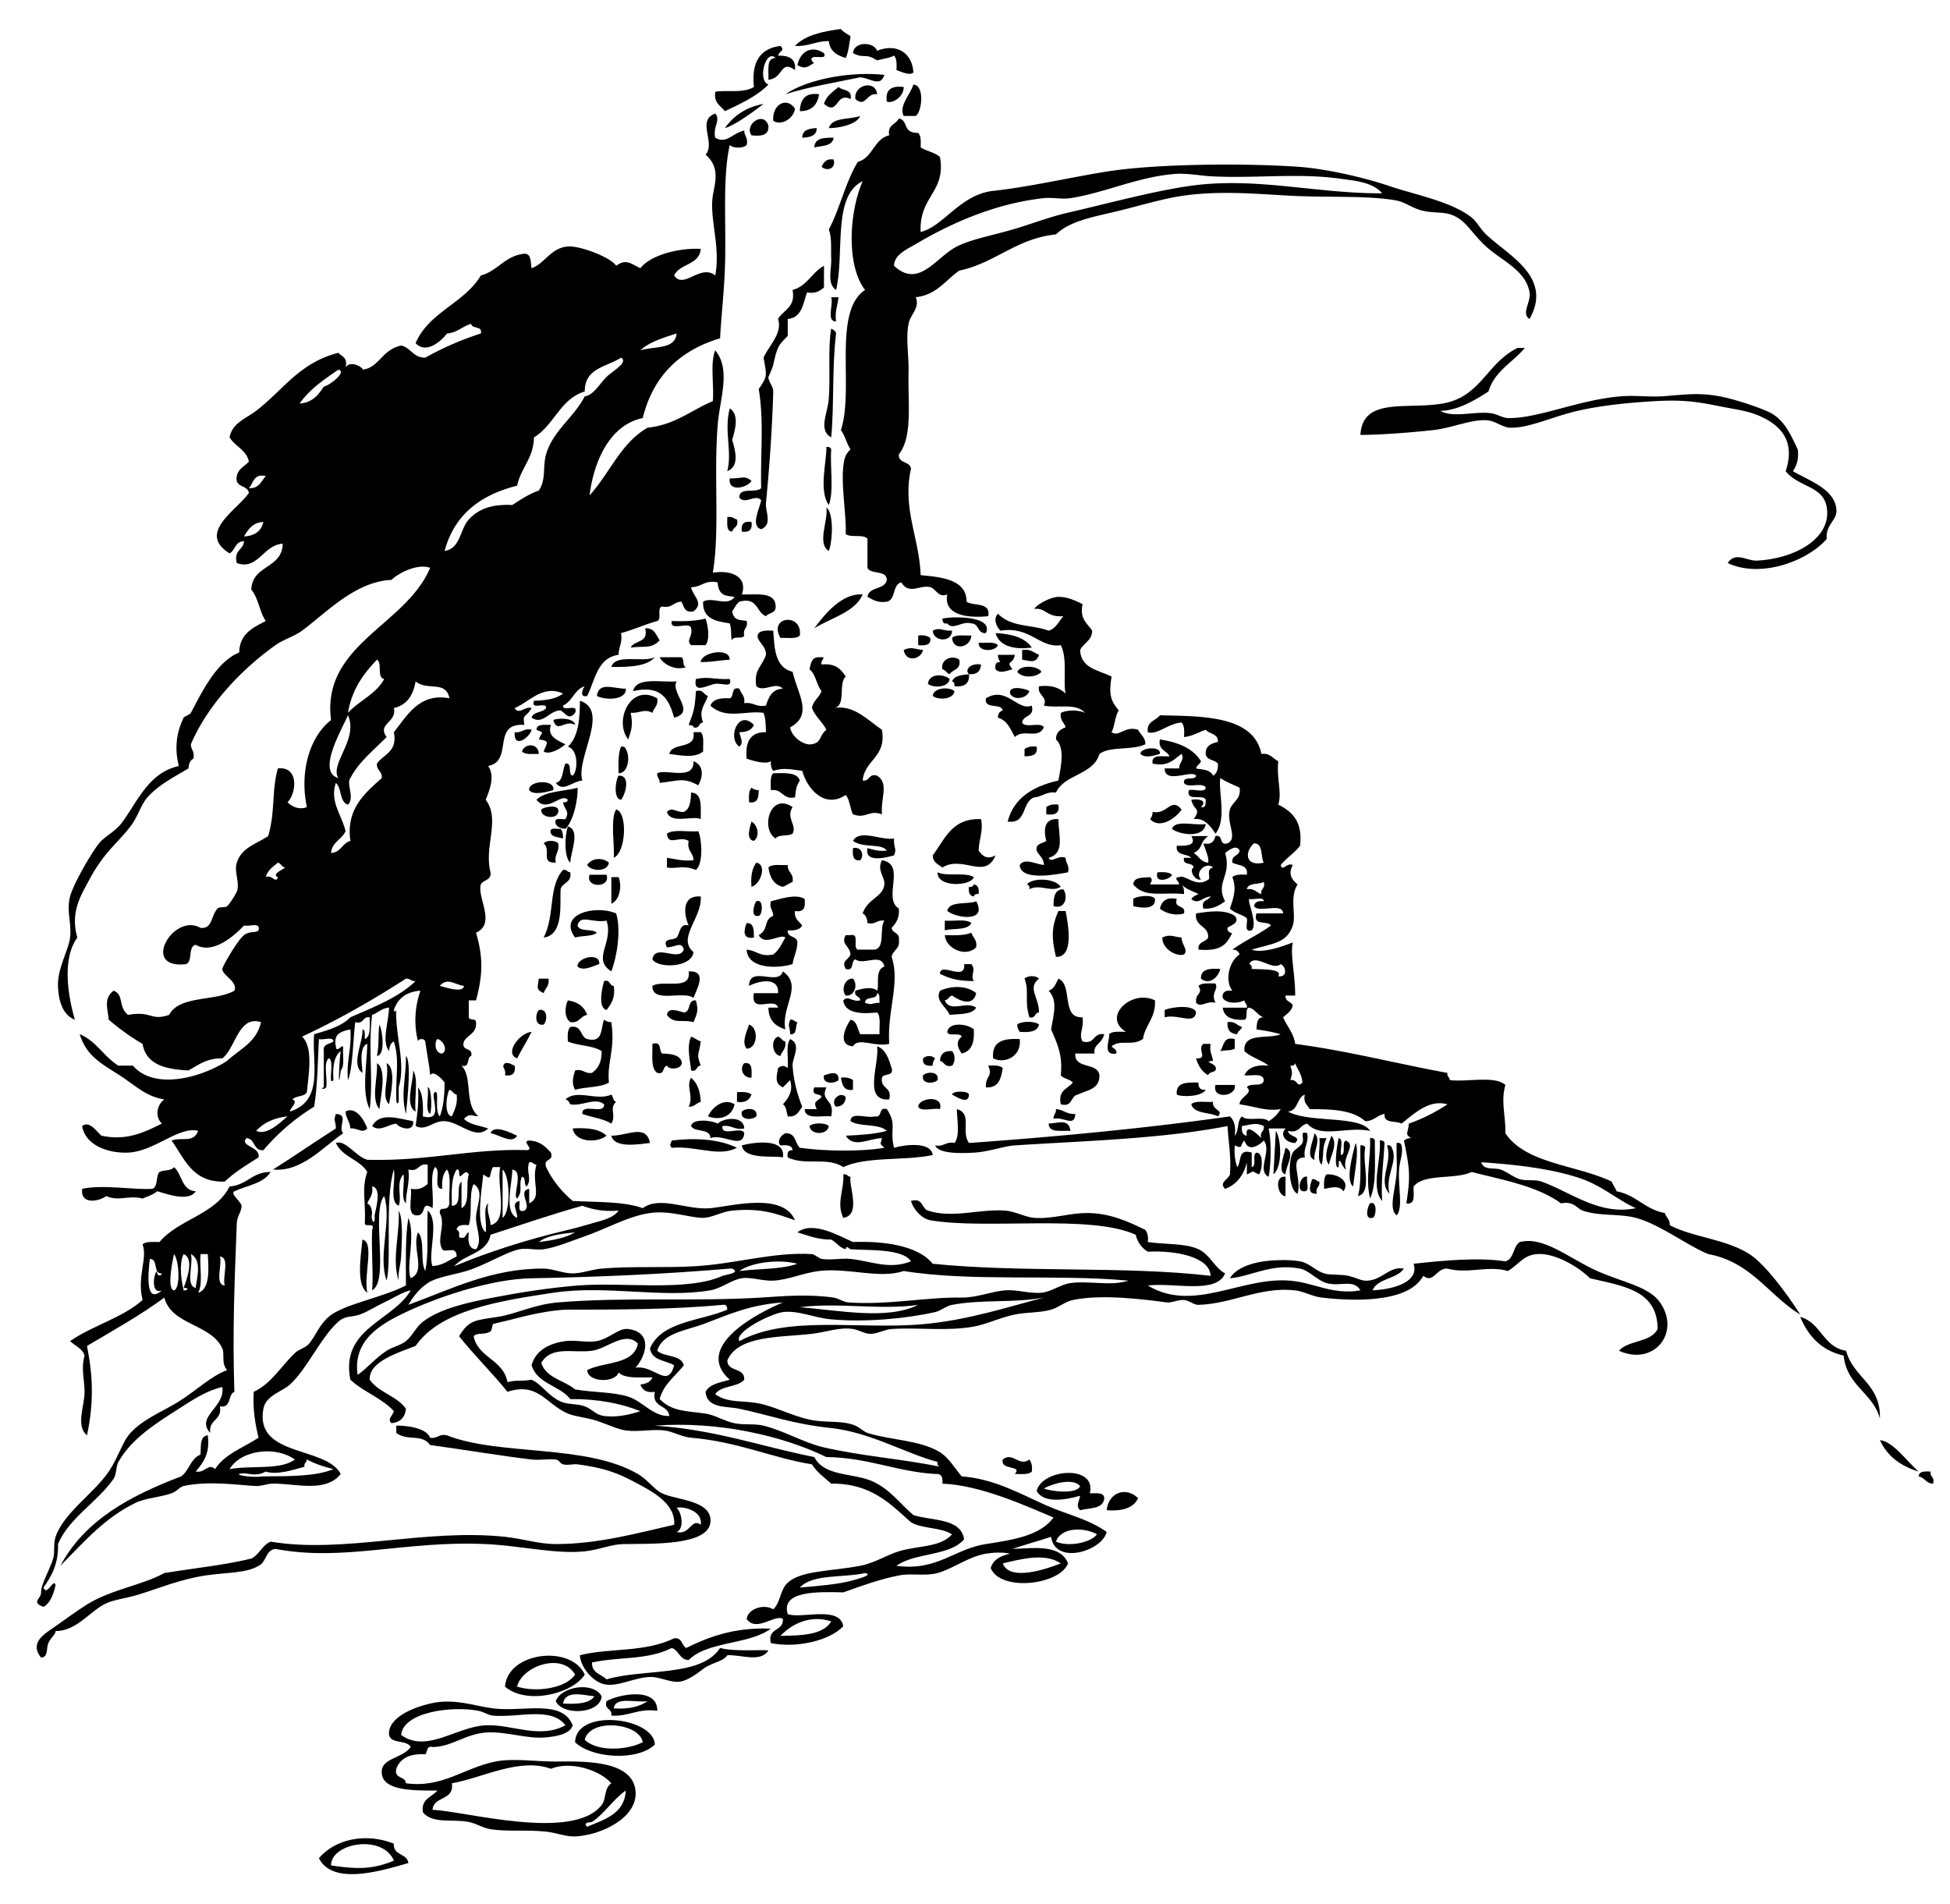 <svg xmlns="http://www.w3.org/2000/svg" viewBox="0 0 193.68 189.12"><g clip-rule="evenodd" fill-rule="evenodd"><path d="M84.48 3.6c-.132.748-.196 1.564-.48 2.16-.86-.26-1.578-.662-1.68-1.68-1.3-.02-1.995.564-3.36.48 1.011-1.069 2.723-1.438 4.56-1.68.236.325.64.48.96.72zM90.72 7.2c-.339.343-1.166-.053-1.68-.24.032-.592.036-1.156-.24-1.44-.454.266-1.134.306-1.68.48-1.256-.795-1.232-.115-2.4-.72.109-1.206 2.066-1.138 2.4-.24 2.035-.808 3.508.304 3.6 2.16zM77.04 5.76c-.98-.96-1.838 2.234-.72 2.64-1.151 1.168-2.745 1.895-4.32 2.64-.419-.541-1.121-.799-.96-1.92 1.074-.223 2.716.196 3.84-.48-.268-2.508.642-3.838 2.64-4.08.482.489-.106.471-.24.96 1.047-.007 1.805.275 1.68 1.44-1.474-1.082-1.136.839-2.64.96.053-.907-.244-2.164.72-2.16z"/><path d="M81.84 5.28c.351.712-.877.175-1.2.48-.16.15.15.53.24.479-.668.376-.863.684-1.68.24.277-1.368 1.405-2.023 2.64-1.199zM87.84 7.44c-.417 1.267-1.385.31-2.4.24-2.52.52-5.13.949-7.44 1.68 2.419-1.625 6.815-2.273 9.84-1.92z"/><path d="M87.12 9.36c-1.052-.189-1.13 1.391-2.16.48-.194-1.458 2.034-1.938 2.16-.48zM90.72 8.4c1.148.065.856 2.702.24 3.12h-1.2c-.515-1.015.669-2.139.96-3.12zM83.28 8.64c.403.397 1.409.191 1.2 1.2-1.519-.747-1.173 1.727-2.64.48.234-.806.883-1.197 1.44-1.68zM89.76 8.64c.019 1.01-1.178 1.707-1.68 1.44-.168-1.208.498-1.582 1.68-1.44zM81.36 9.36c-.172 1.028-.709 1.69-1.92 1.68.048-1.152.527-1.873 1.92-1.68zM78.96 10.8c-.12.939-1.325 1.738-2.16 1.2-.133-1.646 1.365-2.433 2.16-1.2zM75.84 10.32c-1.087.836-2.937 2.179-3.84 2.4.863-1.217 2.078-2.082 3.84-2.4zM85.44 11.52c-.386.96-2.512 1.237-3.12 1.2.326-1.115 2.064-.816 3.12-1.2zM76.32 12.48c.081.961-.686 1.074-1.68.96-.753-1.072 1.221-2.472 1.68-.96zM81.12 12.72c-.009.791-.683.917-1.44.96.008-.791.682-.917 1.44-.96zM82.8 13.68c-.114.846-1.131.789-1.92.96.033-.927.937-.983 1.92-.96zM82.8 15.84c.27.971-.737 1.187-1.2.72.219-.421.446-.834 1.2-.72zM82.56 29.52h.72c-.067.812-.381 1.378-.24 2.4-.994.034-.25-1.67-.48-2.4zM82.56 32.64c.213.106.429.21.48.48-.419 3.577-.175 6.984-.48 10.32-1.324-.707-.341-2.411-.24-3.84.17-2.415-.105-5.12.24-6.96zM72.48 40.56c.947.612.568 2.069.24 3.12.318 1.089.761 2.615-.48 3.12.504-2.042-.35-3.932.24-6.24zM82.08 44.4c.279-.039.427.053.48.24-.136 1.784.288 4.127-.24 5.52-1.019-1.388-.213-4.333-.24-5.76zM74.64 47.76c-.334.651-2.351 1.201-2.16-.24 1.194.036 1.43-.36 2.16.24zM82.08 50.4c.768.598.611 3.381.24 4.32-1.208-.738-.038-3.012-.24-4.32zM72.24 51.36c.501-.102.635.165.96.24.206.766-.378.742-.48 1.2-.613-.027-.476-.803-.48-1.44zM74.64 51.84c.111.751-.209 1.071-.96.96-.111-.751.209-1.071.96-.96zM85.68 59.04c-.71 1.738-3.167 2.341-4.8 3.36 1.106-1.512 2.808-3.511 4.8-3.36zM97.92 62.88c-.866.066-.651-.949-1.44-.96-.943-.287-1.804.735-2.4 0-.408.088-.453-.187-.48-.48 1.144-.26 5.117-.241 4.32 1.44zM70.08 61.44c.231.632.464 2.056 0 2.64h-1.44c-.542-.519.199-.819 0-1.68-.117-.763-2.164.404-1.92-.72 1.254.054 2.396-.004 3.36-.24zM79.44 63.12c-.349.371-1.229.211-1.92.24-1.256-2.169 2.216-2.525 1.92-.24zM64.08 62.4c.923-.043 1.086.674 1.44 1.2-.849.885-1.482.524-2.88.72.354-.766 1.821-.419 1.44-1.92zM94.56 62.64c.004 1.188-1.851 1.124-1.92 0 .787-.39.918.054 1.92 0z"/><path d="M76.8 62.64c.135 1.583.083 3.632 1.92 4.08.484 2.167 2.103 4.265-.24 5.52.12.901 1.307 1.836 2.16 1.68 1-.183.679-.827 1.44-1.44-.402-.798-1.101-1.299-1.44-2.16.131-.748.727-1.032.96-1.68-.515-.605-.558-1.682-1.2-2.16.136-.584.206-1.234.96-1.2.92-.043.087.197.24.72 1.346-.146 1.944.456 2.4 1.2-.781.659.106 2.986-1.2 3.12 2.021-.357 3.374 1.214 4.8 2.16.458 2.777-1.705 2.935-1.92 5.04.756.116.543-.737 1.44-.48 1.206.768.338 2.186.48 3.84-1.311-.489-1.569.489-2.88 0-.303-.577-.309-1.451-.72-1.92-2.135 1.427-3.854-.671-4.32-2.4-1.132-.136-1.819-.346-2.88 0-.186-.214-.258-.542-.24-.96-.474.354-1.747-.03-2.4-.24-.166-1.686.371-2.669 1.92-2.64-.039-1.125-.05-1.365-.24-1.92-1.754-.261-3.771.713-5.28-.72.252-.627.975-.785 1.92-.72.489-.15.067-1.212.96-.96.138.502.595.685.48 1.44.928-.128 1.172.429 2.16.24.263-.857.603-1.638 1.68-1.68-.738-.748-1.88.4-2.64-.24-.292-1.652.65-2.07.96-3.12.063-.989-1.216-1.489-.72-2.16.284-.276.848-.272 1.44-.24zM98.88 62.88c1.603.077 2.921.439 3.601 1.44-1.41.197-3.202.018-3.6-1.44zM91.2 63.12c.556-.077.921.039 1.2.24.11.75-.513.768-1.2.72v-.96zM96.48 63.12c-.051 1.165-1.804 1.605-1.92.24.349-.371 1.229-.212 1.92-.24zM97.2 63.84c.691.029 1.571-.131 1.92.24-.246.633-1.967.73-1.92-.24zM91.68 64.56c-.225.959-1.711 1.264-1.92 0 .763-.367 1.056-.084 1.92 0zM101.52 64.56c.861-.142 1.161.279 1.681.48-.306.858-.783.632-1.681.48v-.96zM72.48 65.52c-1.437.097-1.372.214-2.88.24-.001-.948 2.881-1.52 2.88-.24zM99.12 65.04h1.68c-.189 1.068-.959.473-.24 1.44-.546.117-1.226.476-1.68 0-.081-.481.049-.751.48-.72-.127-.193-.251-.389-.24-.72zM65.04 65.28c-.831.929-2.543.978-4.32.96.406-1.354 3.125-.395 4.32-.96zM65.52 65.28h2.16c.333.147.036.924.48.96-1.076.438-2.334-.306-2.64-.96zM95.28 65.52c.204 1.003-.649.95-.96 1.44-.315-.085-.377-.422-.72-.48-.208-1.071 1.08-1.44 1.68-.96zM96.24 66.96c-.5-.528.286-1.124 1.2-.96-.045.675-.418 1.022-1.2.96zM103.44 66.72c-.482.59-1.966.664-2.4 0 .34-.73 2.04-.594 2.4 0zM94.32 67.44c-.063.799-1.567.952-2.16.48.137-1.105 1.642-.968 2.16-.48z"/><path d="M96.24 66.96c.074.954-.461 1.299-1.44 1.2.039-.279-.053-.427-.24-.48.219-.581.964-.636 1.68-.72zM72.48 67.44c.314.932-.731.383-1.44.48-.765.105-2.229 1.082-1.92-.48 1.284-.283 1.792.074 3.36 0zM67.2 67.68c-.639 1.148 1.982 3.036-.24 3.6-.507-1.733-1.181-3.299-4.08-2.64.336-1.424 2.668-.852 4.32-.96zM62.16 68.4c.06 1.189-2.09 1.147-2.88.72.2-1.45 1.65-.707 2.88-.72zM94.8 68.64c-.063.799-1.567.952-2.16.48.064-.799 1.568-.953 2.16-.48zM100.32 68.88c-.158-.908 1.682-.45 1.92-.24-.21.715-1.55.993-1.92.24zM69.12 68.64c.766-.206.742.377 1.2.48-.354.954-.951 1.441-.48 2.64-.477.003-.305.654-.96.479-.006-.233-.293-.186-.48-.24.508-1.343.617-1.61.72-3.359z"/><path d="M65.28 69.36c.115.755-.342.938-.48 1.44-.819-.436-1.153.033-2.16 0 .232 1.228.11 1.583-.24 2.64-1.459-1.81.212-5.613 2.88-4.08zM102.48 70.08c.309 1.189-.866.895-.961 1.68.268.612 1.856-.097 2.16.479-.564 1.235-2.003.104-2.88.96-.433-.767-.746-1.654-1.68-1.92-.011-.41.179-.622.479-.72-.18-.78-1.866-.054-1.68-1.2 2.07-1.267 3.141 1.315 4.561.721zM56.4 74.16c1.125-1.01 1.195-3.045 1.2-4.56 3.027.979-.438 5.688.24 7.92-1.04.093-1.902 1.211-2.64.24.78-.18.638-1.282.96-1.92.756-.116.18 1.101.72 1.2.553-.478.557-2.644-.48-2.88z"/><path d="M57.12 72c-1.034-.574-1.764.885-2.16-.48.321-.201 2.058-.281 2.16.48zM74.88 72c-.218.502-.708.732-1.44.72.074.561.47.991 0 1.44-1.233-.832-.11-3.774 1.44-2.16zM54.72 72c-.324.95.254 1.393 1.44 1.92-.482.443-1.612 1.093-2.16.72.283-.825.716-1.046-.48-1.2.236-.771.683-.584-.24-.96.027-.613.803-.477 1.44-.48zM52.8 72.48c-.151.729-1.802 1.983-1.68.24.757.117.848-.432 1.68-.24zM68.88 72.72h.72c.371.349.211 1.229.24 1.92-.901.743-2.521.333-3.36.24.286-1.234 2.686-.355 2.4-2.16zM53.52 74.88c-.638-.002-1.371.091-1.68-.24.283-.848 1.631-.862 1.68.24zM61.68 74.16c.279-.039.427.053.48.24.444.679.281 2.41-.72 2.4-.024-.984-.047-1.967.24-2.64zM102.96 74.16c.153.873-.497.943-1.2.96v-.72c.28-.201.64-.317 1.2-.24zM113.28 74.88c-.106-.606 2.082-.866 1.92 0-.55.153-1.45.476-1.92 0zM68.88 75.6c1.014.417.989 1.445.48 2.4-1.495-.821-1.985-.44-3.84-.24.03-.431-.294-.506-.24-.96.886-.47 3.683.789 3.6-1.2zM76.8 76.8c1.136-.016 2.362-.122 2.64.72-.457.799-.341.78-.48 1.68-1.284.244-1.194-.886-2.4-.72.002-.638-.091-1.371.24-1.68zM61.44 77.04c1.292-.051.62 1.99.24 2.4-.782-.081-.551-1.969-.24-2.4zM54.96 78.48c-.521.135-1.965.573-2.4 0-.133-.955 2.59-1.152 2.4 0zM56.16 82.32c-.447-.033-.802-.158-.96-.48-.242-.722.535-.425.96-.48.464-.86-.092-.879-.24-1.68.279.039.427-.053.48-.24-.648-.751-2.002 1.354-3.12 0 .875-.884 2.699-.821 4.08-1.2.083.948-.358 3.275-1.2 4.08zM74.64 78.24c.193.127.39.25.72.24-.017.703-.087 1.353-.96 1.2-.032-.592-.036-1.157.24-1.44zM68.64 78.72c1.164.036.943 1.457.96 2.64-.738-.406-2.972.548-3.36-.72.533-.556.936.081 1.68 0 .608-.272.696-1.064.72-1.92zM78.72 80.16c-.689 1.094.461 1.773 0 2.64-.429.292-1.396.044-1.68.48-1.519-.889-.585-4.656 1.68-3.12zM105.12 79.92c.167.888-.38 1.061-1.2.96v-.72c.28-.202.64-.317 1.2-.24zM117.36 80.4c-.533.833-2.164 2.011-3.12.96.127-.193.25-.39.24-.72 1.49.319 1.81-1.528 2.88-.24z"/><path d="M55.44 80.4c.214 1.094-1.815.882-1.68 0 .203-.225 1.53-.513 1.68 0zM61.2 80.4c1.127.254 1.018 4.211-.24 4.8.112-1.077-.372-3.894.24-4.8zM105.12 81.36c.029 1.734.659 3.386-.96 3.84.231.594.922-.331 1.68 0-.005.565.413.707.24 1.44-1.152.212-4.706.91-4.8-.72.488-.717 1.467-.14 2.399 0 .011-.73-.507-.933-.72-1.44-.112-.752.604-.677.96-.96-.26-1.004-.28-2.283 1.2-2.16zM74.64 81.6c.688.364.81 1.555.24 1.92-.843-.131-.385-1.392-.24-1.92zM119.76 81.84c-.228 1.554-2.824.974-3.359.48.34-.943 2.28-.284 3.36-.48zM56.4 82.08c1.273.368.306 2.446.24 3.6-.572-.471-.598-2.47-.24-3.6zM55.68 82.32c.186.214.258.542.24.96-.427-.132-.997-.123-1.2-.48-.242-.722.535-.425.96-.48zM69.36 82.56c.38.88.481 3.289-.24 3.84-1.389-.524-1.806-.065-2.88-.24v-.96c.841.118 1.562.357 2.64.24-.013-.787-.683-.917-.48-1.92-.923-.562-2.053.573-2.16-.72.648-.472 2.097-.143 3.12-.24zM88.8 83.28c-.065.995.315.936 0 1.68-.692.189-2.973.812-2.64-.72.575.146 1.095.345 1.92.24-.536-.761-2.319-.201-3.36-.96.675-1.216 2.82-.012 4.08-.24zM55.44 83.76c.17.89-.41 1.03-.24 1.92-1.577.043-.4-1.187-1.2-1.92.307-.328 1.133-.328 1.44 0z"/><path d="M84.72 84.24c.911-.209 1.126.797.72 1.2-.75.11-.767-.513-.72-1.2zM60.48 85.68c-.136.937-1.738.891-2.16.24.451-.762 1.601-.747 2.16-.24zM84.96 98.4c.566-.184 1.659-.473 2.16 0 .245-.482-.262-2.073.72-2.4-.291-1.426-2.096-.062-2.88-.72-.489.151-.067 1.213-.96.96-.446-.842.182-.789.48-1.44-.104-.904-.998-1.016-.48-1.92h.48c.941-.221.174 1.266.72 1.44h1.68c1.075-.205.432-2.128.96-2.88-.757-.117-.847.433-1.68.24-.033-.447-.158-.802-.48-.96.503-1.487 2.023-1.604 2.16-2.88.076-.708-.781-1.385-.24-2.4 2.464.415.017 3.797 1.68 4.8.071.951-.293 1.467-.72 1.92.074.566.833.446.72 1.2.129.93-.611.988-.72 1.68.875 2.576-.46 5.33-.24 8.64-1.428.351-3.078-.691-3.6.24-1.607-.114-.719-1.959-.24-2.641.667.133.672.928.96 1.44h1.92c-.049-.751.162-1.762-.24-2.16-1.053.11-3.211.275-3.36-1.2.519-.541.819.199 1.68 0-.003-.477-.655-.305-.48-.96zm.96 1.2c.756.269.543.021 1.44 0-.041-.359.086-.886-.24-.96.007.728-1.207.233-1.2.96zM75.12 85.68c1.094.18.435 2.163-.48 2.4-.099-1.059.065-1.855.48-2.4zM78.24 85.92c-.04.759.638.802.48 1.68-.355.125-.605.355-.96.48-.914-.206-1.299-.941-1.44-1.92.349-.371 1.229-.211 1.92-.24zM55.92 86.4c.388-.067.413.227.72.24.177 1.057-.777.983-.96 1.68-.091 1.233.382 4.563-1.68 4.8 1.154-2.256.424-5.025 1.92-6.72zM93.12 86.64c.912.448 2.773-.054 3.6.48-.289.925-3.658 1.048-3.6-.48zM114.96 86.64c.592-.032 1.156-.037 1.44.24-.1.446-1.79.973-1.44-.24zM58.56 86.88h1.68c.469 1.346-2.149 1.346-1.68 0zM60.72 87.12h.72c.356.859.121 2.282-.72 2.64v-2.64zM102.24 88.32c.039-.279-.053-.427-.24-.48.444-.639 2.725-.692 3.36.24-.97.598-2.04-.317-3.12.24zM96.72 87.84c.422.058.547.413.48.96-.279-.039-.427.053-.48.24-.422-.058-.547-.413-.48-.96.279.039.427-.053.48-.24zM105.6 88.32c.484.604.277 2.055-.96 1.68-.01-.886.11-1.653.96-1.68zM69.6 89.04c.164 2.126-2.397 4.132-.72 5.52-.164 1.561-3.541 1.657-4.08.72.263-1.629 2.633.319 3.12-.96-.219-.912-.964-.175-1.68-.24-.507-.964.657-.653.96-.96.356-.361.271-1.478 1.2-1.2-.473-1.06-.748-3.031 1.2-2.88zM79.92 89.28c.101.82-.072 1.368-.96 1.2-.091.811.416 1.024.72 1.44-.221.419-.75.53-1.44.48-.063.784.931.509.96 1.2-.021.86-.374 1.387-.48 2.16-1.679.502-4.481.419-4.56-1.44.974.066 1.316.763 2.64.48.56-.4.852-1.068 1.2-1.68-.461-.437-2.05.895-2.64-.24 1.05-.601.429-1.502 1.44-1.92.005-.565-.413-.707-.24-1.44.912-.217 2.448-.789 3.36-.24zM114.72 89.28c.081 1.175-1.595.858-2.16.72v-.72c.3-.275 1.89-.482 2.16 0zM116.88 89.28c-.328 1.048.93.511.72 1.44-.688.261-1.823.038-2.399-.48.18-.695.59-1.167 1.68-.96zM75.12 89.52c.766-.338.606 1.436.24 1.44-.884.221-.436-1.266-.24-1.44zM96.96 89.52c1.13 2.07-1.883 1.719-2.88.96.235-1.045 1.955-.605 2.88-.96zM61.2 90.72c.508 1.677.068 4.353-.48 5.76-1.982-1.259.272-2.875-.48-5.04-1.377.275-2.607-.676-2.88.48.2.68 1.475.286 1.92.72-.474.405-1.498.262-2.16.48-1.728-2.312 1.942-3.289 4.08-2.4zM105.12 90.48h.72c.239 1.276.888 4.614-.96 4.56-.45-1.913-.45-2.958.24-4.56zM122.64 90.96c.646.769-.661 1.021-.72 1.2-.109.336.415.612.48.48-.566 1.149-1.089 1.874-3.36 1.68-.102-.821.719-.721.96-1.2.056-1.255-1.384-1.017-1.2-2.4.92-.129 2.77-.481 3.84.24zM93.84 91.44c.882.078 2.125-.205 2.64.24-.365.755-1.749.491-2.64.72v-.96z"/><path d="M74.16 91.68c.742-.022.715.725.72 1.44-1.189.215-.988-.789-.72-1.44zM96.48 92.64c.138.501.595.685.48 1.44-1.012 1.062-3.035.136-3.12-1.2.984.024 1.967.047 2.64-.24zM117.36 93.12c-.013.714.706 1.218.239 1.68-.678.248-2.159-.48-2.159-1.68.76-.367 1.06-.084 1.92 0zM59.52 95.76c-.623.181-1.587.742-2.16.239-.079-.899 2.277-1.464 2.16-.239zM95.76 95.76h.72c.516.66-.139 1.002.24 1.68-1.75 0-2.502-.304-3.36-.72.009-1.226 2.59.829 2.4-.96zM121.2 96.24c-.162.765-1.043 1.662-1.92.96-.02-.977.89-1.033 1.92-.96zM68.4 96.48c1.909-.075.813 1.721.48 2.64-.984-.775-4.116.597-4.08-1.199 1.03-.651 3.9.539 3.6-1.441zM77.76 96.48c2.04 1.474-.19 3.431.24 5.76-.972-.308-1.669-.891-1.68-2.16h.96c-.31-1.143-2.796.734-2.4-1.439h2.4c.097-1.721-2.033-1.175-2.88-.72.038-2.096 2.906.077 3.36-1.441zM103.2 97.2c-1.197.919-.005 1.813 0 3.36-.478.003-.306.654-.96.479-.528-1.754.027-2.487-.48-3.84.31-.328 1.13-.328 1.44 0zM53.52 97.2h.96c.115.755-.342.938-.48 1.44-.783-.348-.604-.536-.48-1.44zM84 98.88c-.468-.539-.129-1.726.72-1.681.518.59.179 1.776-.72 1.681zM105.12 97.2c1.483.597.216 3.944 2.399 3.84.162 1.17-.422 1.593 0 2.4 1.294.333 1.006-.914 2.16-.72-.256 1.011-1.143 1.021-.96 1.92h-1.92c-.094 1.614 2.229.812 2.4 2.16.035 1.395-1.245 1.475-2.16 1.92-.743.137-.476 1.284-1.68.96-.303-1.422.707-1.533 1.199-2.16-.293-.347-.916-.364-1.199-.72.23-2.071-.415-3.266-.96-4.561.264-1.576.672-2.872-.24-3.84.54-.175.72-.722.96-1.2zM60 97.44c.655-.175.483.477.96.48.173 1.213-.264 1.815-.72 2.399-.894-.25-.427-2.232-.24-2.88zM120.72 97.68c.344.649-.499.854 0 1.92-.939-.237-1.394.53-1.92 0-.104-1.053.735-.788.24-1.68.31-.331 1.04-.238 1.68-.24zM96.96 98.64c-.31 1.372-1.602.786-2.4.24-.315.084-.377.422-.72.479.532 1.268 2.087.021 3.12.72-.404.716-1.631.609-2.64.721-.354-.845-1.465-1.393-.96-2.4 1.148-.52 2.67-.527 3.6.24zM114.72 99.36c.081 1.762-.968 2.392-1.2 3.84-1.068.745-2.23-.006-3.119.721.155.243.552.248.479.72-1.457.249-.616-1.413-.72-1.92.31-.331 1.042-.237 1.68-.24-2.43-1.44.54-4.28 2.88-3.12zM56.4 99.36c.979.141 1.63.61 1.92 1.44-.691.108-.75.849-1.68.72-.587-.42-.567-1.45-.24-2.16zM69.12 99.36c.23.938.203 1.144-.24 2.16-1.123-.306-1.943.234-2.64-.72.127-.821 1.156-.367 1.68-.24.756-.04.308-1.293 1.2-1.2zM118.8 100.56c-.175 1.266-1.763.119-3.12.479v-.72c.59-.3 2.89-.592 3.12.24zM53.52 100.32c.908-.205.849 1.074.48 1.44-.908.2-.85-1.07-.48-1.44zM60 101.28c.193.127.39.251.72.24.408 2.811-.45 3.93-.24 6-.845.516-2.312.408-3.36.72-.435-.74-.113-1.466 0-1.92.833-.192.922.357 1.68.24.612-.428.982-1.099.96-2.16-.859-.58-2.363-.517-3.36-.96-.032-.592-.036-1.156.24-1.44 1.194-.233.95.971 1.68 1.2 1.621.42 1.325-1.08 1.68-1.92zM78.48 101.28c.388-.067.413.228.72.24-.222.418.008 1.288-.72 1.2-.022-.9-.269-.68 0-1.44zM103.2 101.76c-.164.716-.956.805-1.92.72-.127-.193-.251-.39-.24-.72.39-.36 1.77-.36 2.16 0zM121.92 101.52c.755-.115.938.342 1.44.479-.085.315-.423.378-.48.721-.68-.04-1.02-.42-.96-1.2zM37.68 101.76c.288.46.649 3.04-.24 3.12.25-1.32.073-1.64.24-3.12zM74.4 101.76c.949.283.896 2.36-.24 2.399-.539-.66.036-1.74.24-2.4zM96.72 102.24c.091 1.291-.225 2.176-1.2 2.4-.423-.61-.616-1.171 0-1.68-.167-.474-1.339.059-1.44-.48.209-1.06 2.097-.76 2.64-.24zM52.8 102.48c-.445.915-.983 1.737-1.44 2.64-1.302-.47.214-2.52 1.44-2.64zM68.64 102.96c.355.124.605.354.96.479-.178 1.454-.473 1.1 0 2.4-.477.003-.305.654-.96.479-.036-.76-.491-2.29 0-3.36zM77.28 102.96c.315.084.377.422.72.479.115.755-.342.938-.48 1.44-.803-.07-1.032-1.65-.24-1.92zM78.48 103.2c1.184.544.195 1.884.24 2.641.086 1.447.484 2.934.96 4.08-.347.452-.536 1.063-1.44.96-.133-.428-.124-.997-.48-1.2.625-.684 1.028-1.364.72-2.4-.246.234-.485.475-.72.72-.819-.376-.655-1.021-.48-1.92.355-.277.605-.277.96 0 .089-.95-.22-2.3.24-2.88zM101.28 103.2c.226 1.646-1.4 2.517-2.641 1.92-.2-1.94 1.461-1.97 2.641-1.92zM122.64 103.2v.96c-.586.239-.511.08-1.439.24.37-.51.27-1.49 1.44-1.2zM64.8 103.68c.946-.307.624.656.96.96.856.023 1.648.112 1.92.72.305.808-1.217.992-1.44.48-.463.098-.19.93-.96.72-.675-.44-.456-1.78-.48-2.88zM119.52 103.68h.721c-.14.779.163 1.116.24 1.68-1.24.136.624.206.239.96-.193.207-.657.143-.72.48-.605-.354-.992-.929-1.2-1.681 1.27.06.05-.89.72-1.44zM87.12 103.92c.885.314 1.141 1.259 1.44 2.159.252.893-.81.471-.96.96-.194 1.154 1.053.867.72 2.16-2.644.2-.965-3.49-1.2-5.28zM94.56 104.4c.328.307.328 1.133 0 1.44-.766.205-.742-.378-1.2-.48.045-.68.417-1.02 1.2-.96zM40.32 104.88c.547.488.16 4.232 0 5.76-.555-2.03.024-3.51 0-5.76zM92.88 105.12c-.127.193-.25.39-.24.721-.628.067-1.033-.088-.96-.721.315-.31.884-.31 1.2 0zM37.44 105.6c1.042.645.333 3.473.24 4.56-.861-1.04-.141-3.07-.24-4.56zM38.4 105.6c.994.452.399 3.207.24 4.08-.838-.82.048-2.42-.24-4.08zM50.16 105.6c.501-.102.635.164.96.24.111.751-.209 1.071-.96.96.142-.76-.451-.74 0-1.2zM73.92 105.6c.86-.14.73.71.72 1.439-.807.06-1.24-.89-.72-1.44zM98.16 105.84c.592-.032 1.156-.037 1.439.239-.173 1.027-.389 2.011-1.68 1.92-.046-1.24.722-.96.241-2.16zM41.04 106.32c.555.885.083 2.797.24 4.08-1.114-.57-.209-3.02-.24-4.08zM83.28 107.28c-.365.369-1.646.428-1.44-.479.566-.17 1.522-.55 1.44.48zM93.12 107.28c-.366.369-1.646.428-1.44-.479.365-.37 1.646-.43 1.44.48zM68.64 107.04c.615.506.914 1.327.96 2.4-.457.103-.603.517-1.2.48.528-1.05-.297-2 .24-2.88zM83.52 107.04c.557-.076.921.039 1.2.24v.96c-.946.15-1.063-.54-1.2-1.2zM119.04 107.52c-.044.523.196.764.72.72-.386.673-2.31.753-2.88.48-.13-1.25 1.02-1.22 2.16-1.2zM42.48 108c.342-.096.47 1.973.24 2.641-.549-.41-.088-1.83-.24-2.64zM120.72 107.76h1.92c.25 1.13-2.28 1.5-1.92 0zM80.88 108h1.2c-.669 1.418.884 1.123.48 2.881-1.012-.108-2.606.366-2.64-.721h1.2c-.392-.821.028-.721.48-1.199-.097-.46-1.099-.02-.72-.96zM73.2 108.48c.591-.031 1.156-.036 1.44.24-.204.517-.591.849-1.44.72v-.96zM94.56 108.72c.033-.396 1.647-.396 1.68 0-.03 1.1-1.362.13-1.68 0zM60.72 108.72c.206.193.143.657.48.72-.738.637.048 1.314-.48 2.16-.778-.502-1.944-.616-2.88-.96-.12-1.16 2.232.151 2.16-.96-.912-.739-2.161.229-3.36 0-.106-.214-.211-.43-.48-.48 1.135-1.06 3.115.18 4.56-.48zM84 108.96c-.029.61-.349.931-.96.96-.65-.56.396-1.61.96-.96zM93.36 110.16c-.651-.148-1.905.305-2.16-.239.013-.87 2.559-1.23 2.16.24zM72.96 109.68c-.254 1.198-1.38 1.649-2.64 1.2.367-.83 1.52-1.89 2.64-1.2zM120.48 109.44c-.142.843 1.134.789.479 1.44-.833-.447-2.349-.212-2.64-1.2.4-.4 1.41-.19 2.16-.24zM36.48 112.08c-.533.556-.936-.081-1.68 0-.04-.68-.439-1-.48-1.68.984-.55 1.847.79 2.16 1.68zM75.12 110.88c-.366.369-1.646.427-1.44-.48.365-.37 1.646-.43 1.44.48zM77.52 113.76c-.383-.361.007-1.011.48-1.2 1.042-.083.942.979 1.44 1.439 2.403.34 6.009.408 8.4 0-.444-.462-.439-.189-.24-.96-1.336.048-2.811 1.033-3.6-.239 1.455-.065 2.887-.153 4.08-.48-.762-.759-2.676-.363-3.6-.96-.034-.994 1.67-.25 2.4-.479.82.18.305-.976 1.2-.721 1.054 1.525.247 2.044.72 3.84 1.104-.329 3.678-.63 3.84.721-2.764.596-6.609.11-8.88 1.2-1.586-1.064-3.723-.106-5.52-.96-.082-.482.049-.751.48-.721-.035-.52-.605-.52-1.2-.48zM104.88 110.16c.764.037 1.056.545 1.92.48-.055 1.362-1.17.236-2.16.479-.03-.43.29-.51.24-.96zM33.36 110.64c1.358.059.157 1.249.72 1.92-2.001 1.372-4.116 3.866-6.96 3.6 2.107-1.332 4.139-2.74 6.24-4.08-.022-.9-.269-.68 0-1.44zM41.04 111.36c.112 1.152-1.396.691-1.68.24-.799.063-1.648.871-2.4.24.791-1.41 2.551-.75 4.08-.48z"/><path d="M73.92 112.08c-.988.188-1.231-.368-2.16-.239-.186 1.146 1.979-.06 2.16.72-.14 1.659-2.111-.004-3.36.479-.013-1.026-1.557-.522-1.92-1.199.125-.802 2.16-.546 2.64-.24.617-.6 2.611-.8 2.64.48zM106.32 112.32c-.907-.053-2.164.244-2.16-.72 1.06-.07 1.98-.51 2.16.72zM82.32 111.84c-.091.892-1.792.944-1.92 0 .349-.35 1.571-.35 1.92 0zM51.36 112.8c-.513.872-1.736-.102-2.64-.24.312-.92 2.027-.04 2.64.24zM56.88 112.08c1.452-.092 2.674.047 3.36.721-.914.76-3.15.67-3.36-.72zM64.56 113.52c-1.236.148-3.542.534-3.84-.72 1.644.01 3.437-1.21 3.84.72zM126.72 112.32c.519.729.707 3.535-.239 4.32.09-1.65.18-3.25.24-4.32zM128.88 118.56c-.858-.301-.999-3.078-.479-4.08.154-.299.785-.607.96-.96.228-.459-.343-1.286.479-.96.168 1.048-.408 1.352-.24 2.4-1.68 0-.25 2.06-.72 3.6zM130.56 112.56c.713.65-.135 1.771 0 2.64-.93-.28-.11-1.92 0-2.64zM132.24 112.8c.713.807-.134 2.096-.24 2.88-.64-.73.02-2.21.24-2.88zM73.2 114c-1.827.958-3.974-.207-6.48 0-.288-.314-.094-.377 0-.72 2.162-.27 4.602-.19 6.48.72zM131.04 113.04h.72c-.508 1.068-.219 1.484-.479 2.641-.55-.41-.09-1.83-.24-2.64zM132.96 113.04c.537.104.098 1.184.24 1.681.539-.102.007-1.273.479-1.44 1.106.501-.43 1.562 0 2.88-.39-.163-.727-1.73-.72-.239-.53.28-.16-2.29 0-2.88zM136.08 113.04c.279-.038.427.054.479.24-.025 2.054.178 4.338-.479 5.76-.49-2.03.08-3.9 0-6zM137.04 113.28c.279-.039.427.053.479.24-.103 1.897-.364 3.636-.239 5.76-1.18-1.31-.06-4.13-.24-6zM77.76 114.96c-.738-.23-3.862.303-4.08-1.2 1.181-.32 4.396-.76 4.08 1.2zM134.64 113.52c.356.809-.075 2.744-.239 4.32-.81-.6-.03-3.25.24-4.32zM138.72 113.52c.279-.039.428.053.48.24.207.746-.182 1.508-.24 2.399-.114 1.73.427 3.787-.24 4.561-.849-.687-.106-2.56 0-4.32.06-1.02-.05-1.87 0-2.88zM135.12 113.76c.279-.039.427.053.479.239-.337 1.503.758 4.438-.72 4.801.38-1.38.2-3.32.24-5.04zM137.76 113.76c.279-.039.428.053.48.239.671 1.388-.68 2.626-.24 4.561-1.2-1.29.36-3.09-.24-4.8z"/><path d="M127.68 116.64c-.834-.189-.127-1.933 0-2.641 1.06.42.02 1.83 0 2.64zM83.76 116.64c.388-.067.414.227.72.24-.21.877 1.102 3.814-.72 4.08-.723-1.47.107-2.79 0-4.32zM131.76 116.64c1.128-.068 2.363.699 1.681 1.68-.436-.577-1.026-.41-1.921-.24-.03-.59-.04-1.16.24-1.44zM127.68 116.88v1.92c-.79.03-1.16-2.09 0-1.92zM129.84 116.88c-.138.422.29 1.41-.24 1.439-.95.12-.44-1.67.24-1.44zM130.32 117.12c.388-.067.413.228.72.24.099.578-.438.521-.24 1.2-1.03.08-.65-.87-.48-1.44zM136.08 119.52c.766-.339.606 1.437.24 1.44-.88.22-.44-1.27-.24-1.44zM39.6 120.24c.448.82.323 2.914.24 4.561-.043.86-.342 1.596-.24 2.399-.713-2.08.127-4.67 0-6.96zM36 123.12c1.236.283.088 3.536.48 5.28-1.107-.79-.663-3.49-.48-5.28zM178.8 130.8c2.089.552 2.265 3.016 4.561 3.359.69 2.67 3.452 3.268 3.359 6.721-.714-2.565-3.316-3.244-3.6-6.24-2.22-.5-3.51-1.93-4.32-3.84zM186.72 143.04c1.268.097 2.688 2.111 3.84 3.12-1.77-.55-3.12-1.52-3.84-3.12zM102.24 144.96c.201.278.316.643.24 1.199-.31.331-1.043.238-1.681.24.801-.92-1.472-.306-1.2-1.439.99-.81 1.62.77 2.64 0zM191.76 146.16c-.098.578.438.521.24 1.2-.716-.004-.816-.624-1.44-.72.04-.52.6-.52 1.2-.48zM113.04 148.8c-.457.983-1.567 1.312-3.12 1.199.16-1.72 1.87-2.41 3.12-1.2zM76.56 161.76c-2.146 1.614-6.294 1.226-8.16 3.12-.928-.032-.947-.974-1.68-1.2-2.41 1.224-5.167.848-7.92 1.439-.042 1.083.932 1.148 1.44 1.681 3.697-1.104 9.4-.2 11.28-3.12 1.275.375 3.978.159 4.8.24-.766 1.246-2.737.406-4.08.479-.383.597-1.224.646-2.16 1.2-.354.21-1.579 1.328-2.64 1.439-.847.09-1.964-.514-2.88-.479-1.634.061-3.21 1.027-4.56.72-1.188-.271-2.362-1.757-2.4-2.88 2.939-.743 6.379-.24 9.36-1.68.821-.102.721.719 1.2.96 2.301-1.14 4.815-2.06 8.4-1.92zM50.16 167.52c.245-3.446 6.563-4.2 7.92-1.2-1.211 1.93-5.79 3.04-7.92 1.2zm1.2 0c2.02.62 4.898.127 5.76-1.2-1.299-2.25-5.288-.83-5.76 1.2z"/><path d="M59.76 168.48c-.143 1.779-3.9 1.948-4.56.48.524-1.46 3.728-1.99 4.56-.48zm-3.84.72c1.347.067 2.585.025 3.12-.72-1.155-.12-2.894-.64-3.12.72zM65.28 169.92c-1.94-.261-2.78.58-4.56.479.116-.756-.737-.543-.48-1.439 1.199-.68 5.091-1.45 5.04.96zm-4.32-.24c1.46.1 2.561-.159 3.36-.72-1.178.18-3.225-.5-3.36.72zM56.88 171.36c-.255.943-1.857 1.122-2.64 1.2-1.933.193-3.971-.636-6-.48-2.021.155-3.421 1.43-5.28 1.44-.646-.165-.464.496-.72.72-1.526-.086-2.493.388-2.88 1.44-.234 1.034.902.698.96 1.439 3.623.499 5.772-1.539 8.88-2.159 1.763-.353 3.989.01 6 0 2.591-.014 7.581-.213 7.92 2.88.296 2.696-3.446 4.453-6 4.56-.895.037-1.84-.365-2.88-.479-1.865-.205-3.814.025-5.52-.24-.755-.118-1.377-.561-2.16-.72-1.598-.326-3.596.227-4.56-.961-.187-1.386.907-1.493 1.44-2.159-2.598.015-5.351-.021-5.52-1.681-.161-1.578 1.956-1.42 2.88-2.64-.381-.738-1.962-.277-2.16-1.2-.149-1.709 2.37-2.717 4.08-3.12 2.369-.559 4.378.24 6.24.48 3.004.39 6.878-.96 7.92 1.68zm-7.92-.96c-.471-.044-.897-.375-1.44-.479-2.604-.506-7.456.099-7.68 2.399 2.564 1.84 5.442-.811 8.4-.96 2.552-.128 5.359 1.404 7.92 0-1.422-1.89-4.691-.73-7.2-.96zm5.76 5.28c-3.125-1.145-6.82.918-9.84 1.439.259 1.779-1.823 1.217-1.92 2.641 3.117.089 13.938 3.187 16.8-.48.47-.602.216-1.655.96-2.16-1.182-1.35-4.101-2.24-6-1.44zm4.08 5.28c-.08.052-1-.003-.48.479 1.734-.746 3.7-1.26 3.84-3.6-1.213.82-2.178 2.36-3.36 3.12z"/><path d="M65.04 173.28c-1.763 1.674-6.294 1.341-7.92-.24.1-3.42 7.842-2.48 7.92.24zm-6.96-.48c1.286 1.221 4.221 1.031 5.76.239-.324-1.93-5.227-2.42-5.76-.24zM40.56 185.04c-2.449.694-7.496 2.318-8.88-.479 1.584-1.878 4.632-2.567 7.44-1.44-.08 1.2 1.314.93 1.44 1.92zm-7.68.24c2.572.376 4.106.417 6.24-.479-1.119-2.67-6.267-1.75-6.24.48zM72.48 61.92c-.976-.195-2.736-.266-2.64-2.16.9-.541 2.423.541 3.12-.48-.88-.115-1.588-.082-1.68-1.44-1.302-.262-1.596.484-2.64.48.18.919 1.326 1.552.24 2.4-.916.196-.929-.511-1.2-.96-.787.013-.917.682-1.92.479-.539.101-.006 1.274-.48 1.44-1.249.351-2.337.862-3.6 1.2.165.965-.23 1.37-.24 2.16-2.111.289-2.317 2.483-3.12 4.08-.838.215-.41-.783-.24-.96-1.037.323-1.219 1.501-2.16 1.92-.042.682 1.57-.29 1.2.72-.632.738-.809.162-1.44-.24-1.131-.002-1.749 1.488-2.88.72.17-.63 1.126-.474 1.44-.96.042-.682-1.57.29-1.2-.72 1.166-.034 2.226-.174 2.88-.72-2.037-.913-3.412.906-4.8 1.44.363.726 1.053-.199 1.68 0-.579 1.048-.912.465-.72 1.68-3.299-.233-1.047 3.602-3.6 4.08.682.936.202 2.299-.24 3.36 1.497 1.936-.194 4.629.48 7.2.101.821-.719.721-.96 1.2-.396 1.321 1.547 3.887-.48 4.8.733 2.479.666 4.246 0 6.72h-.72v1.68c.054.346.716.084.72.48.102 1.142-.842 1.237-1.2 1.92-.328 1.048.929.511.72 1.44-.489.15-.067 1.212-.96.96 1.16 1.216.21 3.785 1.68 5.04-.929-.104-.854-.264-1.44.239.536.585 1.567.674 2.4.96-1.24 1.226-2.81-.655-4.32-.72-1.183-.05-1.786 1.015-2.88.48.172-1.188.33-2.391.24-3.841.496.625.509 1.731.48 2.881 2.21.601.646-2.115 1.2-2.4.482-.249-.081 1.827.48 2.4.373-.907.468-2.092.48-3.36-.244-.335-1.11-1.265-1.44-.72-.07-1.021-.245-1.656-.48-3.36-.055-.306-.717-.314-.72 0-.458-1.794-.278-3.56.24-5.04-1.419.101-2.256.784-2.64 1.92.127.369.25.016.24-.24-.142 2.843.976 5.412.24 7.92v1.44c-.187.438-.258-.144-.24-.479-.048-2.383.322-3.697-.24-5.521-.322.158-.447.513-.48.96-.75-.992-.053-2.782 0-4.32-.738.062-1.08.521-1.68.721-.402 3.242.124 6.489-.24 9.359-.833-1.683-.268-4.49-.24-6.479-.897.301-.464 2.394-.48 2.88-1.191-.795.084-3.056 0-4.32.326.074.199.602.24.96.614-.265.471-1.288.48-2.16-.756-.115-.543.737-1.44.48-.196 1.61-.258 4.72-.72 5.76-.177-1.937.39-3.13.24-5.04-.835.204-1.718.361-1.44 1.681.027.85.793-.511.72.239-.049.751.162 1.762-.24 2.16-.297 2.646-.156-.944 0-1.92-.681.52-.807 1.593-.72 2.88-.613.675.159-2.065-.48-2.16-.551.489-.087 1.993-.24 2.88-.275.288-.608.094-.24 0v-3.6c-.112-.752.604-.677.96-.96-.03-.53-1.018-.102-1.44-.24-.132 2.269-.139 4.661-.48 6.721a21.086 21.086 0 00-5.04 4.319c-1.03.07-.789-1.131-1.68-1.2-.726.82 1.406.824 1.2 1.921-1.182.737-2.372 1.468-3.36 2.399-3.222.103-3.97-2.27-5.28-4.08 1.063-.376 2.168.286 2.64-.96-1.903-.487-4.371 2.057-6.96 2.16-2.098.084-4.277-.803-4.56-2.64.741-.566 1.413.541 1.92.96 2.505.54 4.257-.349 6-1.2-.728-.717-.489-1.877.24-2.4-1.716-.281-2.644-1.182-4.08-2.16-1.82-1.238-3.61-1.949-4.32-4.319 1.645.675 2.4 2.24 3.84 3.12h1.44c2.246 2.6 7.144 1.01 9.36-.48 1.248-1.152 2.942-1.857 3.36-3.84-2.252-.697-2.507 2.587-3.84 3.6-1.55-.029-2.38.66-3.36 1.2-2.287-.113-4.219-.581-4.56-2.64-1.218-.703-2.321-1.52-3.36-2.4-.086-1.072-.552-2.085.48-2.88 1.066.388.435 1.627 1.44 2.4 2.39-.427 2.207.638 4.08 0 1.008-1.952 4.591-1.329 6.48-2.4.385-.893-1.196-1.511-1.2-2.16-.001-.223 1.495-2.846 2.16-3.36.584-.452 1.151-.175 1.44-.48.227-.867-.945-.334-1.44-.48-1.065 1.13-3.131 2.881-4.8 1.92-.796.164-.269 1.651-.96 1.92-4.588.539-1.244-5.156 1.44-3.6 1.194.123 1.008-1.166 1.68-1.92.188-.21.741-.052.96-.24.286-.246.893-1.264.96-1.44.333-.873-.295-1.982 0-2.88.494-1.5 1.822-1.789 3.12-2.64.722-2.516.324-4.458.96-6.72 2.134-.225 1.838 2.49.96 3.36.494.514 1.251.763 1.92.48-.769-3.629.357-7.062 2.4-8.64-.964-7.525 7.454-9.391 9.84-15.12-1.172-.446-3.068.448-3.84 1.2-3.597.157-6.44 3.243-8.88 5.04-.786.579-1.845.873-2.64 1.44-3.593 2.564-6.808 6.107-8.4 9.84-.005.565.414.707.24 1.44-.322.158-.447.513-.48.96-1.273.779-2.898 1.555-4.08 2.88-.642.72-.949 1.934-1.68 2.88-.931 1.205-2.011 2.151-2.88 3.36a14.597 14.597 0 00-1.2 1.92c-.806 1.527-1.931 3.176-1.2 5.76-1.444 1.98-1.031 5.468-.24 8.16-1.392-.53-1.64-2.269-1.68-3.359-.063-1.73 1.055-3.559 1.2-4.8.166-1.413-.373-2.65 0-4.08.31-1.187 2.015-4.185 2.88-5.28.512-.648 1.557-1.15 2.16-1.92 1.594-2.035 2.642-5.059 5.76-5.76-.411-1.671-.288-3.218.48-4.8.047-.098.636-.322.72-.48 1.125-2.13 2.526-5.05 4.8-6 .044-1.875 1.375-2.464 2.64-3.12-.623-.897-.741-2.299-1.44-3.12.09-2.47 3.065-2.055 3.12-4.56-1.953.134-2.477 2.683-4.56 1.92-.336-1.296.648-1.272.72-2.16-.891-.01-.86.9-1.44 1.2-3.265-2.044.717-4.259 1.92-6-.125-.835-1.442-.478-1.2-1.68.146-.734.794-.965 1.2-1.44-.264-1.176-1.375-1.505-1.92-2.4.288-1.451 1.554-1.81 2.64-2.64 2.715-2.074 4.248-4.742 8.16-5.76.346.374.966.474.72 1.44.611-.822 1.93.207 1.68.24 1.706-.229 1.875-1.958 3.84-2.4.997.204 1.176 1.224 2.4 1.2a30.595 30.595 0 015.52-2.4c.178-.818-.884-.396-.96-.96-.881.238-1.355.884-2.4.96-.589.776-2.086 2.088-3.12.96 1.313-3.086 4.839-3.961 6.48-6.72 1.703-.457 2.368-1.952 4.32-2.16.728-.008.598.842.72 1.44 1.321-.464 1.875-2.015 3.6-2.16 1.174-.099 4.278 1.075 4.8 1.92.984-.728 1.461-.215 2.4.24 1.118-1.424 4.119-2.036 6-1.92-.134 1.626-2.085 1.435-2.64 2.64.943 1.424 2.604-1.19 4.08 0 .547-2.892-.595-5.666-.24-7.92.196-1.244.775-2.792-.72-4.08 1.042-1.199-.938-3.4.96-4.08.58.651-.264 1.333 0 2.4 1.165.64 1.617-.411 2.88-.72-.005.565.414.707.24 1.44-.32.343-1.36.343-1.68 0-.747 3.352-.324 7.897-.48 12.24-.088 2.437-.368 4.807-.48 6.96-4.003 1.197-6.654 3.746-7.68 7.92-3.461.725-4.919 4.646-5.28 7.68 1.983-2.177 3.107-5.213 5.76-6.72 2.749-.291 4.335-1.745 6.48-2.64.132-1.627-.282-3.802.24-5.04 1.597 1.94.445 4.801.24 7.44-.399 5.128.219 10.439-.48 14.64 2.06-.31 3.451.541 2.88 2.16 1.478.042 3.346-.307 3.36 1.2.037.678-.679.602-.96.96-.99-.371-.781-1.939-2.64-1.44-.324.235-.479.64-.72.96.18 1.015.868.809 1.44.96.174.734-.414.706-.24 1.44-.146.415-1.138-.019-1.2.48-.178-.22-.007-.966-.24-1.681zM63.6 34.8c1.327-.433 3.472-.048 3.6-1.68-1.324.436-2.691.829-3.6 1.68zm-5.52 4.08c-2.45.75-3.044 3.356-5.04 4.56-.057 2.104-1.301 3.019-1.68 4.8-3.649.911-6.236 2.884-7.2 6.48 1.602-.245 1.498-2.134 2.4-3.12.977-1.068 2.31-1.541 4.32-1.44.826-.534 1.636-1.084 2.64-1.44.746-1.121.359-2.358.72-3.6.679-2.336 2.759-3.65 3.84-5.76.86-.099 1.431-1.191 2.16-1.92.583-.583 2.215-1.45 1.44-1.92-1.395.925-3.623 1.017-3.6 3.36zm-28.32 1.2c1.272-.088 1.859-.861 2.4-1.68.663-.154 2.34-1.525 1.44-1.68-1.419.981-2.858 1.942-3.84 3.36zm-5.04 8.4c1.026.066 1.223-.697 1.68-1.2-1.224-.264-1.214.706-1.68 1.2zm-.48 4.8c1.063-.057 1.713-.526 1.92-1.44-1.063.056-1.504.736-1.92 1.44zM34.56 70.8c1.11-1.209 2.788-1.852 3.6-3.36-.765-.115-.164-1.596-.72-1.92-1.328 1.392-2.492 2.948-2.88 5.28zm4.56-.48c.328 1.458-1.693 1.544-.72 2.88-1.258 1.301-2.715 2.404-3.6 4.08-.438.558.469 1.942-.24 2.64-.853-.267-.602-1.638-1.2-2.16-.639 1.865.607 3.205.96 4.8-.37.831-1.34 1.059-1.44 2.16.99-.05 1.101-.98 1.92-1.2-.437-3.139 1.363-4.672 3.12-6.24.062-.702-.542-.737-.48-1.44.653-.946 2.061-1.139 1.68-3.12 1.355-1.71 2.572-3.925 5.52-3.36-.351-1.82-2.16-.708-3.36-1.68-.239 1.361-.852 2.348-2.16 2.64zm-5.52 6.96c-.864-1.423 2.032-3.877.96-6.24-.675 1.545-3.095 5.614-.96 6.24zm-7.2 9.84c.596-.312.996.704 1.2 0-.657-.294.508-.745.72-.96-.342-.058-.405-.396-.72-.48-.472.408-1.024.737-1.2 1.44zM40.32 97.2c-3.258 2.103-6.666 4.054-10.32 5.761 1.143 1.053.644 3.787.48 5.52-.255.465-1.105.335-1.44.72.651.219-.245.841-.24 1.2 3.416-1.092 2.166-4.781 2.4-7.68 1.36-.4 2.736-.784 3.6-1.681 2.335-1.024 4.769-1.951 6.48-3.6-.454.054-.53-.271-.96-.24zm3.36.72c.624.161 2.337.739 2.4 0-.964-.135-1.638-.871-2.4 0zm.24 6.72c.659-.369-.01-1.407-.48-1.44-.333.33-.229 1.45.48 1.44zm.96 6.24c.258-.623.583-1.178.48-2.16-.342-.058-.405-.396-.72-.48-.305.48-.561 2.52.24 2.64zm-19.44 1.44c1.061.493 2.377-.816 3.12-1.439-1.372.15-2.388.65-3.12 1.44zM89.28 11.76c1.001.234.305 1.456 1.92 1.44.276.284.271.848.24 1.44.585.375 1.424.496 1.92.96.615 3.516-2.073 3.848-1.92 7.44 2.227-.509 3.943-3.73 7.2-4.08 3.547-.381 7.636-1.337 11.28-1.92 4.719-.755 13.318-.858 18.96-.48 2.861.192 6.712 1.102 9.12 1.92 2.58.876 6.144 1.526 8.16 3.12.505.399.925 1.19 1.439 1.68 2.222 2.111 6.662 4.23 4.32 8.4-.859-.529.16-1.683 0-2.64-.369-2.207-2.776-3.143-4.32-4.56-1.525-1.4-1.938-2.553-3.359-3.12-.931-.371-1.928-.148-3.12-.48-.905-.251-1.575-.803-2.4-.96-2.741-.52-6.82-.284-10.56-.48-3.637-.19-7.869-.627-12 .24-1.585.333-3.266.82-4.8 1.2-2.808.694-4.986 1.003-6.48 2.4-3.977.424-5.979 2.822-9.6 3.6-1.377.942-2.234 2.406-4.32 2.64.423 1.087-.542 1.709-.72 2.64-.287 1.494.041 3.122 0 4.8-.075 3.069.431 6.405-.96 8.16-.076.956 1.11.65 1.2 1.44-.879 3.947.833 6.873.96 10.56 1.443.182 4.6.228 4.56 2.64.722.478 2.405-.005 2.16 1.44-1.304.135-4.508.223-4.08-2.16-.896.371-1.102-.57-1.68-.72-1.044-.271-2.087.812-2.88-.48-.904.216-.513 1.728-1.44 1.92-.939.139-1.394-.207-1.92-.48.149-1.05 1.728-.672 1.92-1.68-.018-1.022-1.583-.497-1.92-1.2v-2.88c-.38-.5-1.679-.081-2.16-.48.076-1.784-.457-4.759-.24-6.72.088-.792.215-1.22.72-1.68-.39-.57-.54-1.38-.96-1.92 1.348-4.093-.863-11.743 2.4-13.92-1.826-2.361-1.641-7.546-.24-10.8-3.031 1.449-1.775 7.186-2.64 10.8-.93-.621-.433-2.049-.48-3.12-.044-1.015.074-2.071-.24-2.88 1.107-2.093 1.664-4.736 2.88-6.72 1.502-.417 1.577-2.263 3.12-2.64-.197-1.077.688-1.072.96-1.68zm43.92 6c-4.21-.594-8.289-.039-12.72-.24-1.298-.059-2.588-.346-3.841-.24-3.712.313-6.976 1.89-10.319 2.4-.871.133-1.787-.093-2.641 0-4.995.542-9.415 2.608-12.72 4.56-.908.537-2.146 1.057-2.16 2.16 2.473 2.312 4.151-.859 6.24-1.92 1.396-.709 3.411-1.069 5.52-1.68 1.833-.531 3.615-1.242 5.521-1.68 3.937-.905 8.269-2.094 12-2.64 6.58-.963 12.589.754 19.2.72-.94-1.109-2.66-1.24-4.08-1.44z"/><path d="M78.72 28.8c1.452-.388 1.925-1.754 3.12-2.4v2.16c-.401.318-.804.636-1.68.48-.402 1.118-.515 2.525-1.92 2.64v1.68c-.9.939-1.024.961-1.44 2.88-.054.249-.48 1.231-.48 1.2-.001.494.494.935.48 1.44-.094 3.497-.382 7.621-.72 11.04-.091.922.688 2.151-.48 2.64-1.116-.306-.082-2.213 0-2.88-.573-.658-1.538.468-2.16-.24-.077-1.117 1.66-.42 2.16-.96-.073-3.819.29-6.614-.24-9.84.864-1.257.812-1.268.48-3.12.525-1.196 1.9-2.411 1.44-3.84.526-.914 1.76-1.12 1.44-2.88zM123.84 100.08c.067-.387-.227-.413-.24-.72-.712.327-1.738.347-2.159-.24-.073-.632.332-.787.96-.72-.801-1.049-.283-2.984.72-3.6-.104-.295-.308-.493-.72-.48 1.204-.876 2.646-1.514 3.84-2.4-.353-.528-1.853.093-1.44-1.2h2.641c-.061-1.14-2.422.021-2.881-.72.059-.422.413-.547.96-.48-.029-.53-1.018-.102-1.439-.24-.22.237.871 2.472.24 3.12-.807.247-.374-.746-.48-1.2-.489-.391-1.256-.504-1.68-.96.324-1.028.701-1.91.24-3.12.283-.276.848-.272 1.439-.24.146-1.026-.872-.888-1.439-1.2-.114-.754.646-.634.72-1.2-.335-.697-1.185.068-1.44.24.683 2.295-1.003 2.888 0 4.8-.574.386-1.13.79-2.16.72-.254-.894.506-.774.721-1.2-.734.015-1.251.881-1.92.24.176-.224.437-.363.72-.48-.577-.302-1.275-.484-1.68-.96.187.214.258.542.239.96-2.213-.221-3.898.422-5.04-.96.042-.758.95-.65 1.681-.72.288.315.094.377 0 .72h2.64c.75.074-.61-.693.24-.72.576-.316 1.688 1.113 2.88.24.319-.11-.287-1.037.48-1.2-.586-.596-1.89.392-1.2 1.2-.643.14-1.223-.987-.721-1.2-.075-.564-1.137-.143-.96-.96h.721c-.428-.453-1.583-.177-1.44-1.2 1.031.023 1.981-.033 1.44-.96h1.68c-.911.665-.483 1.22-1.44 1.68.508.292.697.903 1.44.96.091-.473-.216-1.092-.48-1.92.829.188 1.057-.225 1.2-.72.82-.18.306.975 1.2.72 1.076-.517-.154-2.021.24-3.36.239-.8 1.117-.962.96-2.16-.646-.314-1.342-.578-1.92-.96-.207 1.334.662 4.141-.48 5.52-.539-.862-1.224-1.6-2.16-1.44.782-1.147.01-.798-.239-1.92.806-.144 1.615.086.96.72.512.112.457-.343.479-.72-.259-.621-1.99.231-1.68-.96.497-.143 1.576.297 1.68-.24-.268-.612-1.856.097-2.16-.479-.115-.756 1.101-.18 1.2-.72-.413-.623-3.138.884-3.12-.72h1.44c-.017-.631.56-.808.24-1.44-.771.509-1.264 1.297-2.88.96-.157-.957.912-.688 1.68-.72-.271-.608-1.157-.603-.96-1.68 1.806.274 3.281.878 4.08 2.16-.085.315-.423.377-.48.72.275.111 1.381.012 1.681.72.355-.204.516-.604.479-1.2-.352-.449-1.316-.283-1.2-1.2.083-.637.63-.81 1.2-.96.04-.841-.845-.756-1.2-1.2-.727.233-1.286.634-2.16.72.032-.592.037-1.157-.239-1.44-1.281.065-2.467 1.282-3.36.96-.14-1.1.801-1.119 1.2-1.68 3.858.113 9.319-.084 10.08 3.84.906-.106 1.126.473 1.68.72-.193 1.758.382 3.044 0 4.32 1.398.682 2.445 1.715 2.16 4.08-.55.73-1.359 1.201-1.92 1.92.204.704.604-.312 1.2 0-.505.89-.077 1.469.479 1.92-.832 1.29-.12 3.017-.479 4.08-.6 1.768-1.904 1.739-4.08 2.4 1.036.39 3.054-.301 4.08-.72-.269 1.249.235 3.055.239 5.28h-.96c-.041.601.538.582.721.96-.125.595-.586.854-.96 1.199.378.902 1.034 1.525 1.199 2.641 5.295.705 10.044 1.956 15.12 2.88-.067.388.227.413.24.72 1.802.198 4.468-.467 5.52.48-.474 1.646.027 2.975 0 4.8 2.059 3.062 7.109 3.132 10.561 4.8.125.355.355.605.479.96 1.958.363 2.83 1.811 4.801 2.16.103.457.517.603.479 1.2 2.169 1.18 5.589 1.383 7.92 2.88 1.623 1.042 3.869 4.152 5.04 6-3.132-1.908-4.864-5.216-9.12-6-2.025-.812-4.851-2.973-7.199-3.6-1.643-.439-3.605-.142-5.28-.721-.562-.194-.887-.979-2.16-.72-2.383-1.762-6.117-2.398-8.88-3.12-1.611.789-4.683.117-5.76 1.44-.033.768.236 1.836-.721 1.68.424-2.716.334-3.441-.239-6.24.192-.127.39-.25.72-.24-.701-.388-.264-.591-.24-1.439a17.19 17.19 0 003.84-1.92c-1.791-.492-3.185.822-4.56 1.92-.558-.322-1.794.033-1.681-.96-.758.121-1.053.706-1.92.72-1.352-1.193-3.537-1.187-5.52-1.2-.213-.427-.67-.609-.48-1.439-.822.298-.646 1.593-1.68 1.68 2.141 1.17 7.157.337 8.16 1.92-2.286-.478-4.913.794-6.24-.72-.752.128-.771.988-1.92.72.069.633 1.416.508.72 1.2-.818.015-1.604-.725-.96-1.44h-1.68c.286 1.248.24 3.595 0 4.801-1.224-.629.345-2.573-.48-3.601-.629.619-1.586 1.108-1.92 0-.489.429-.067.886-.96.48-.074.874.038 1.562.24 2.16.452-.508.024-1.896 1.44-1.44v1.44c.539-.102.006-1.273.479-1.44.759.046.557 1.772.24 2.16-.917-.382-.283-.382-1.2 0v-1.2c-.313 1.286-1.003 2.196-2.16 2.64-.646-.643.306-.912.48-1.439.133-1.813-.155-3.205-.24-4.8-6.74 1.303-14.452 1.474-21.12 1.92-1.142.076-2.575.637-4.08.72-.896.05-3.488.191-3.84-.72.89.17 1.03-.41 1.92-.24.588-.683.223-2.472.24-3.36 1.572.439.368 2.181 1.2 3.36 8.331-.592 17.502-1.446 25.92-2.64.412.388.596 1.004.479 1.92.425-.456.224-1.537.721-1.92.491.548 2.148-.069 2.64.479a3.382 3.382 0 001.2-1.2c-1.435.221-2.242-.196-4.08-.479-.05-.706 1.428-1.11.72-1.681.28-.52 1.633.033 1.68-.72-.053-.746-1.194-.405-1.92-.479.343-.777 1.164-1.077 2.4-.96-.716-.564-1.74-.82-2.4-1.44-.158-1.919 2.362-1.158 3.601-1.68-.79-.207-1.17-.304-2.4-.48.028-.612.045-1.234.72-1.2-.623-.177-.812-.787-1.439-.96-.498.062-.065 1.055-.48 1.2-1.181.062-2.027-.213-2.159-1.2h2.4zm1.68-14.4c-.34-.62-.02-1.9-.96-1.92-.86.679-1.04 2.366.96 1.92zm-1.68 2.64c.755-.115.938.342 1.44.48-.099-.578.438-.521.239-1.2-.52.276-1.55.047-1.68.72zm.24 7.44c.187.053.279.201.24.479 1.007.053 3.104-.041 2.64.721.974.14.763-.987.24-1.2-.81.727-2.56-1.139-3.12 0zm4.08 10.08c.216.702.216.737 0 1.439.753-.118.634.827 1.2.24-.05-.83-.483-1.277-.721-1.92-.05.19-.2.28-.48.24zm-4.8 6c-.067.547.058.901.479.96-.204-1.417 1.159-.044 1.44.239-.198-.678.338-.621.239-1.199-.77-.39-1.3-.12-2.16 0zm25.68 4.32c.61.2 1.285.78 1.92.96.697.198 1.489-.001 2.16.24 2.938 1.06 5.732 3.389 9.36 2.64-1.784-.807-3.315-2.172-5.28-2.88-2.809-1.012-6.597-1.459-10.08-1.68.29.85 1.25.5 1.92.72zM150.72 34.56h.721c-1.19 1.45-2.995 2.285-3.601 4.32-1.39.915-3.181 1.938-4.8 1.92 1.323.746 3.351.025 5.04.24.614.078 1.135.464 1.68.48 2.952.084 7.016-1.823 11.28-2.16 1.411-.111 2.786.088 4.08 0 2.375-.161 3.945-.487 6.72.24 1.417.371 3.414 1.065 4.08 1.44 1.325.746 1.921 2.086 2.64 3.6.123 1.002-.134 1.626-.479 2.16 1.599.945 4.185 1.78 4.32 3.84.068 1.053-1.113 1.494-.96 2.88-1.832 2.145-6.509 3.977-9.841 2.4.763-1.168 1.913-.197 2.881-.24 3.673-.163 7.456-2.141 6.96-5.28-.343-2.167-2.771-1.974-4.08-3.6.849-2.58-.075-4.223-2.16-5.28-1.436-.728-2.566-.796-4.561-1.2-1.979-.401-3.473-.637-6.239-.48-2.418.138-5.284.406-7.681.96-2.547.589-4.868 1.732-6.72 1.68-.725-.021-1.43-.628-2.16-.72-1.572-.199-3.521.745-5.52.96-2.614.281-5.092.457-7.2.48.216-3.799 4.573-2.497 8.16-3.12 3.84-.667 4.33-3.979 7.44-5.52z"/><path d="M107.52 60c-.309 1.509.487 1.913.961 2.64-.028 1.012-.866 1.214-1.2 1.92.069 1.85 1.851 1.989 3.12 2.64-.271 1.739-.125 2.369.72 3.36-.388.572-.383 1.538-.72 2.16.726.55 1.29-.664 2.64-.24.213.507.73.709.72 1.44-1.209.631-3.519.162-4.56.96-.61 2.11-3.461 1.979-4.32 3.84-1.007-.127-1.341.419-2.16.48-1.263.417-.688 2.671-2.64 2.4.632-2.409 2.575-3.505 5.04-4.08.288-1.486.644-3.292-.24-4.08.002-.718.432-1.009.96-1.2-.138-.501-.595-.685-.479-1.44.696-.311 1.703-.311 2.399 0-.881-1.02-2.71-.425-4.08-.72.428-.911-.701-1.009-.479-1.92 1.279-.16 2.054.186 2.64.72-.285-1.102.217-3.462-.479-4.8-2.112.319-3.013-1.916-6-1.44-.363-.339-.759-1.166-.24-1.68 1.345 1.38 3.308 1.037 5.04 1.68.729-.23 1.002-.918 1.439-1.44-1.678.139-1.708-.876-2.88-.72.196-.392 1.558-1.181 2.4-1.2.84-.019 1.7.369 2.4.72zM97.44 81.36c.243 1.183-.184 1.845-.24 3.12.392.582.869.908 1.68.48-1.04 2.48-3.229-.054-5.28 1.2-.412-.309-.944-.497-.96-1.2 1.213-1.587 1.873-3.727 4.8-3.6zM52.32 114.24c.842-.065-.602-.894.24-.96 1.074.046 1.626.614 2.16 1.2.31.95-.79.49-.48 1.44.649 1.35 1.555 2.444 2.64 3.359 2.422.139 5.088.032 6.96.72 1.716-1.274 4.389.224 6.72 0 2.139-.205 7.207-1.616 8.4 1.2-1.71-.591-3.259-1.252-6.24-.96-1.012.1-1.959.697-2.88.721-1.197.029-3.286-.771-5.28-.48-2.213.322-4.255 1.549-6.72 2.4-1.224.423-2.664 1.032-3.84 1.199-.803.114-1.614-.153-2.4 0-1.316.258-3.429 1.603-5.28 2.16-1.285.388-2.928.591-3.84 1.2-.856.572-1.481 1.399-1.92 2.16 4.3-1.583 8.327-3.637 13.44-3.601.903.007 1.938.485 2.88.48.914-.005 1.903-.395 2.88-.48 2.975-.26 6.226-.049 9.36-.239 3.914-.238 7.831-1.437 11.52-1.2.253.017.748.445.96.479.921.15 1.971-.097 2.88 0 2.069.221 3.842 1.098 6 .24-.817-1.29-4.304-1.074-6-1.2-.081-.006-.46-.469-.48 0-.643-.157-.913-.688-1.44-.96-1.365.005-2.313-.406-3.36-.72 1.535-1.186 4.181.379 5.52.96 2.812-.099 6.397.264 7.92 2.16 8.874.906 19.101.201 27.6 1.2-.065-1.857-3.377-2.542-6.24-2.4-.595-.365-1.014-.906-1.2-1.68-4.514-2.07-14.833-.479-20.4-1.44-.791-.136-1.647-.987-1.92-1.92 1.224-.344 1.026.734 1.68.96 2.464.806 5.074-.183 7.68 0 .977.068 1.985.654 2.88.721 1.82.133 3.468-.486 5.28-.48 2.176.007 4.032.82 5.76 1.68.201.279.316.644.24 1.2 1.864.267 3.732.108 5.04.72 1.184.555 1.593 1.852 2.64 2.4-.865 2.094-5.043.877-7.68 1.2 4.545 2.739 9.275-.896 14.16-.48 2.359.201 4.252 1.449 6.96.96-.672-1.164-1.985-.334-3.36-.72-.916-.257-1.761-1.27-2.64-1.44-2.861-.554-4.859.789-6.96.961.648-1.095 2.292-1.532 3.359-1.681.982-.136 2.492-.198 3.601 0 .931.167 1.52.921 2.399 1.2.591.188 1.633.062 2.4.24.914.211 1.28.524 1.92.479 1.504-.104 2.154-1.458 3.601-1.2-.702 1.059-2.589.932-3.12 2.16 2.361-.114 4.652-.934 4.08-2.64 3.095-.34 6.492-.644 9.119-.24.889-.232.738-1.502 1.44-1.92 2.371-.605 4.84 1.605 7.68 2.88 2.512 1.128 5.124 1.521 6.24 3.12 2.092 2.997-.6 6.373-4.08 4.8.929-1.071 3.197-.803 3.84-2.16-.002-3.917-3.558-4.282-6.72-5.039-.945-.975-3.396-2.562-5.28-2.4-1.393.119-1.786 1.058-2.88 1.68-1.96-.587-3.973.322-6-.24-1.081-.09-1.355 1.53-2.399.721-1.298 2.43-5.902 2.636-10.08 2.16-.919-.105-1.814-.631-2.641-.721-3.531-.382-6.217 1.335-9.6 1.44-.468.015-.938-.445-1.44-.48-.598-.041-1.233.299-1.68.24-2.392-.312-6.487-.842-9.36-.24-.772.162-1.428.752-2.159.96-1.112.317-2.397.241-3.601.48-1.421.282-2.811.975-4.08 1.2-2.702.48-5.439.068-8.16.239-.715.046-1.438.508-2.16.48-.593-.022-1.072-.385-1.68-.48-1.344-.21-2.681.317-4.08.48-3.149.368-7.311.122-8.4 2.64.004 1.196 1.752.647 1.68 1.92-.66.78-2.334.546-2.88 1.44 1.326.949 2.841.559 4.56.96 1.766.412 3.646 1.466 5.52 1.68 1.512.174 2.625-.014 3.84.48.334.136.851.608 1.2.72 2.276.729 5.255.713 7.2 1.92.885.549 1.476 1.603 2.16 2.4 3.222.226 5.868 1.761 8.4 2.88 2.077.918 4.212 1.354 6 2.64-.454 1.901-5.121 3.338-5.52.48-1.266.415-2.579.78-3.841 1.2 1.78-.017 4.743-.582 5.521 1.439-.782 2.117-6.652 2.868-7.68.48.245-.875 1.001-1.239 1.92-1.44-.781-.179-1.712-.112-2.4 0-1.72.281-3.256 1.497-4.8 1.92-1.218.334-2.581-.005-3.84.24-1.923.374-3.726 1.044-5.52 1.68-2.48-.055-6.234-.188-5.52 2.16 1.355.505 5.139-.887 5.52 1.2-1.366 1.452-4.659 2.195-7.2 1.68-.373-1.572 1.283-1.117 1.2-2.399-.772-.521-2.634 1.374-3.6 0 .121-1.008 1.704-1.533 2.64-.96.739-.672.67-1.939 1.44-2.641 1.351-1.23 4.27-1.116 7.2-1.68 1.464-.282 2.599-1.062 3.84-1.44 1.937-.589 4.078-.354 5.28-1.68-1.049-.711-2.977-.543-4.08-1.2-2.072-1.848-3.96-3.879-7.92-3.84-.678-.602-1.426-1.134-1.92-1.92-3.832-.598-7.35-2.254-12-2.64-.935-.078-1.772-.612-2.64-.721-1.254-.155-2.558.171-3.84 0-.786-.104-1.908-.64-2.88-.96-.976-.321-2.152-.409-2.88-.72-2.196-.938-2.922-3.162-6-2.16-1.527-1.913-3.282-3.598-4.8-5.52.989-1.644 1.621-1.576 3.84-1.92 1.801-.279 3.597-1.24 6-1.44 6.614-.551 13.553-.072 20.16-.479 2.115-.131 4.56-.368 7.2 0 .432.06.995.446 1.44.479 3.91.289 7.701-.533 11.28-.479 1.481.021 2.929-.608 4.32-.721 1.163-.094 2.453.35 3.601.24 1.001-.095 1.904-.826 2.88-.96 1.864-.255 4.032.333 5.76-.24-7.092-.668-15.653.134-22.32-.96-2.411.817-5.453-.343-8.4 0-1.571.184-3.051.883-4.56.96-1.031.054-2.191-.382-3.12-.239-1.036.157-2.036 1.014-3.12 1.199-4.785.818-10.333-.549-15.6.24-5.503.825-11.238 1.755-13.68 5.28-1.798.704-4.649 1.56-4.56 3.359.885 1.275 2.706 1.614 3.6 2.881-.087.873-.567 1.353-1.44 1.439-.445-.424.104-.7.24-1.2-1.183-1.297-3.042-1.918-4.32-3.12-1.022-5.104 4.21-5.809 6-8.88-.813.158-1.661.749-2.64 1.2-.766.354-1.642.93-2.4 1.2-.835.298-1.437.078-2.16.72-1.73 1.535-3.066 4.645-4.8 6.24-.746.687-2.397 1.078-2.64 2.4-.887 4.824 6.205 3.687 7.68 6.479-1.47 1.892-4.464.947-6.72.96-.564.003-1.158.265-1.68.24-1.689-.078-4.696-.554-7.2 0-.411.091-.615.515-1.2.72-1.199.421-2.583.464-3.6.96-3.096 1.513-5.136 3.915-7.44 6.24 2.416-4.544 6.958-6.963 12-8.88.791-.569.932-1.789 1.92-2.16.047-.832-.085-1.845.72-1.92.241 1.841-.466 2.734-1.2 3.6.936.186 1.245-.887 1.92-.239.969-1.512 2.831-2.13 4.32-3.12-.325-1.355-.582-2.779-.48-4.561 1.725-.784 2.679-2.493 4.08-3.84.438-.421 1.084-.513 1.44-.96.71-.891.982-1.827 1.92-2.64 1.46-1.266 5.175-1.843 7.68-3.12 0-2.321-.084-4.725.24-6.72.758 1.87-.281 4.943.24 6 1.573-.7.062-2.996.72-4.561.738.782.166 2.875.72 3.84.36-1.809.135-3.187.24-6 1.226 1.059-.034 4.315.48 5.521 1.048-.072 1.638-.603 2.4-.96-.008-1.156-1.136-.279-1.44-.721-.585-1.029.381-2.407-.24-3.6-.043-.822.811.021.96-.96-.104-1.096.243-2.643-.24-3.36-.416.384-.52 1.081-.48 1.92-.988.029-.042-1.877-.72-2.159-.555.885-.084 2.796-.24 4.079-1.176-.793-.581.605-1.44.721-1.227.106-.542-1.698-.72-2.641.876.156 1.278-.161 1.68-.479v-1.92c-.979-.179-.827.773-1.92.479.172 1.373-.256 2.145-.24 3.36-.551-.489-.087-1.993-.24-2.88-.81.84-.122 2.234-.48 3.12-.96-.4-.272-2.448-.48-3.601-.927 3.091-.2 8.96-.72 11.04-.894-2.516.542-5.99-.24-8.399-1.327 1.572.545 8.441-1.2 9.359.139-1.429-.09-3.894 0-6 .373-.853-.815-.145-.72-.72.101-2.122-.352-3.359.24-5.04-.757-1.242-2.516-1.483-3.12-2.88 1.018-.302 1.956 1.349 3.12 1.68 6.04.16 10.448-1.14 15.84-.96zm0 3.6c-.333-.147-.036-.924-.48-.96-.38.853.159 1.382-.48 2.159-.491-.257.712-2.719-.48-2.88.023 1.343-.885 4.225.48 4.801.064-.716-.671-1.462.24-1.681.055.426-.242 1.202.48.96.796-.437-.732-1.955.48-2.16v1.44c1.334-.6.192-2.049.72-3.84-.307-.014-.332-.308-.72-.24-.338 1.04.316 1.58-.24 2.4zm-4.32-1.2c-.126 1.428-.788 4.924.24 5.76.153-.887-.311-2.391.24-2.88-.165.965.23 1.37.24 2.16 1.847-.393.591-3.889.96-5.76h-.72c-.454.8-.002 1.43-.96.72zm-3.12 3.12c1.123.002.34-1.9.96-2.4V120c.908-.451.39-2.329.72-3.359-.412-.783-.944.938-.96-.24-.014-.146-.036-.284-.24-.24-.557.8-.509 2.21-.48 3.6zm5.04 1.2c.828-.578.738-4.207 0-4.801v4.8zm-3.36.72c-.595-.035-1.165-.045-1.2.479.28.041.261.38.24.721.755.274.583-.377.96-.48-.091.891-.037 1.637.72 1.68.669-.839-.008-2.075 0-3.119.01-1.148.904-2.671-.24-3.36-.498 1.02-.094 2.94-.48 4.08zm-10.08-2.16c.322.158.447.513.48.96-.192.82.357 1.37.24.24.11-.572.768-2.744-.24-2.88.142.86-.279 1.16-.48 1.68zm21.36.24c-3.127.872-6.1 1.9-9.12 2.88-.345 1.896-2.581 1.899-3.6 3.12 3.495-1.458 7.333-2.671 11.28-3.601.84-.197 1.781-.472 2.64-.72.791-.229 1.918-.487 2.4-1.2-1.487.13-2.605-.12-3.6-.48zm-4.32 3.6c1.358-.161 2.641-.399 3.6-.96-1.375.14-2.748.29-3.6.96zm19.92 2.88c1.918-.242 4.17-.149 5.76-.72-1.803-.48-4.55-.16-5.76.72zm-.96-.24c-6.586.559-13.094.839-19.68.961-4.169.076-9.47 1.937-12.48 3.359-2.453 1.16-5.312 2.752-4.8 6.24.985-.69 1.737-1.652 2.88-2.4.605-.396 1.397-.53 1.92-.96.651-.535 1.011-1.407 1.68-1.92 1.729-1.324 4.464-1.918 6.96-2.399 2.727-.526 5.589-.972 8.4-1.2 4.509-.367 10.896.631 14.4-.96.253-.115 1.903-.285.96-.721h-.24zm22.08 3.6c-.562.104-1.145.6-1.68.72-2.962.663-6.948 1.026-10.32.72-1.759-.159-3.274-.916-4.8-.72-1.185.152-4.896 2.002-4.32 2.88 4.829-2.609 11.773-1.113 18.24-1.68 4.502-.395 8.637-1.776 12-2.64-3.07.56-6.034.15-9.12.72zm-24.48 10.8c.913.133 1.883.757 2.88.96.951.194 1.976.018 2.88.24 2.018.497 4.005 1.702 6 2.16 3.852.883 7.879 1.159 11.52 1.92-.187-.053-.279-.201-.24-.48-3.166-.83-6.655-2.937-10.56-3.359-3.892-.422-6.074-1.276-9.12-1.92-1.269-.269-3.233.005-3.36-1.681.406-.794 1.468-.932 2.4-1.2-3.745-3.326 2.998-6.736 5.28-7.68-3.381.233-5.488 1.257-7.92 2.16-1.698.63-4.073.883-4.56 2.64.702.658 2.362.358 2.64 1.44-.832 1.088-1.999 1.842-2.4 3.36 1.254 1.26 2.629 1.16 4.56 1.44zm1.68-10.8c-5.09.488-11.116.475-15.36.479-1.704.003-4.255.621-5.52.96-.626.168-1.656.374-1.92.48-.04.017-.112.64-.24.72-.627.396-1.316.063-1.68.48.462 2.177 2.969 2.311 3.36 4.56.979-.254 1.186-.038 2.4-.24 1.001.437 1.584 1.559 2.88 2.16.724.336 1.653.198 2.4.48.78.295 1.064.851 1.92.96 1.167.148 2.386-.074 3.6-.48-1.944-.775-4.217-1.223-6.96-1.199-1.042-1.359-3.292-1.509-3.84-3.36.252-.987 1.105-2.087 3.36-2.4.974-.135 2.175.182 3.12 0 1.272-.244 2.17-1.324 3.12-1.2 2.489.326 1.767 2.686.72 3.841 1.897-.284 3.178 2.163 3.84-.24-.863-.497-2.248-.473-2.4-1.68 1.149-2.691 4.982-2.698 7.68-3.841-.027-.29-.072-.57-.48-.48zm19.44 0c-3.611.547-8.159-.271-11.76.24 3.853.29 8.697 1.3 11.76-.24zm-32.4 4.56c-1.86.264-4.008-.547-5.04 1.2.474 1.526 2.277 1.723 3.36 2.64 1.984.332 3.769.241 5.28.721 1.465.465 2.433 1.977 4.08 1.92-.114-1.166-1.782-.778-1.44-2.4-.849.129-1.236-.203-1.44-.72.56-.08 1.034-.246 1.2-.72-1.276-.004-2.71.15-3.36-.48-.312 1.036-3.045 1.024-3.12-.24 1.695-.864 4.63-.49 5.04-2.64-1.296-1.29-3.014.5-4.56.72zm22.08 10.56c.993 1.956 3.886 1.56 5.76 2.399 1.778.797 2.783 2.272 4.08 3.36 1.877.603 4.694.266 5.04 2.4-1.416 1.704-4.929 1.311-6.72 2.64 4.07.545 5.726-1.679 8.88-2.16 2.876-.438 5.441-.875 6.72-2.64-2.821-1.182-7.273-3.217-11.04-3.36.067-.628-.088-1.032-.72-.96-3.911-.249-6.683-1.638-10.8-1.68-4.41-2.15-10.812-3.588-17.04-3.12 5.941.38 10.565 2.07 15.84 3.12zm-58.08 1.2c2.077-.403 5.086.125 6.48-.96-1.909-1.38-5.35-.96-6.48.96zm7.68-.96c-.013.307-.308.332-.24.72-1.124.321-2.767.84-3.84.479-1.158.636-1.94-.023-2.64.24-.295.111 1.22.386 2.4.24 2.535-.025 5.143.023 6.96-.72-.96-.24-1.865-.54-2.64-.96zm74.4 8.16c1.267.551 3.417.112 4.08-.72-1.17-.7-3.56-.78-4.08.72zm-5.28 2.16c.685 1.853 4.472.509 5.761 0-1.56-1.06-3.88-.45-5.76 0zm-20.16 2.4c1.77-.151 3.938-.329 5.28-.72.392-.115 2.125-.549 1.2-.721-2.149.49-5.217.06-6.48 1.44zm-1.92 4.8c2.123-.037 4.235-.085 5.04-1.44-2.13-.71-4.005.32-5.04 1.44zM17.28 115.92c.831.688.726 2.313 2.16 2.399-.74 1.211-3.466.041-3.84 0-.373.347-.936.505-1.44.72-1.375-.357-2.355.314-3.6-.239-.728.522-2.593.908-2.4-.721 2.018-.458 5.188.121 6.96 0 .604-.196.334-1.265.72-1.68.421-.22 1.198-.08 1.44-.48z"/><path d="M26.88 116.4c-.692 1.148-2.341 1.339-3.6 1.92-.455.24.613.969.72 1.44-.04.68-.44 1-.48 1.68-.207 5.522-.447 10.71-.24 16.8-.688.271-.26 1.66-1.44 1.44.248 1.447-1.145 1.255-.96 2.64-1.488-1.62 1.519-2.546 1.2-4.56-1.573.359-2.909 1.255-4.32 2.16-2.424 1.554-4.692 2.981-6 5.279-.25.439-.173 1.241-.48 1.681-1.633 2.34-4.435 3.893-5.52 6.479.059 1.979-.646 3.193-1.44 4.32.359.945 1.002-1.025 1.2-.24-.214.906-.488 1.752-1.2 2.16-1.283-.474-.221-.793-.24-1.44-.023-.793.823-2.155 1.2-3.359.2-.639-.005-1.437.24-2.16.807-2.378 3.835-4.338 5.28-6.48.965-1.43 1.339-2.944 2.16-3.84 1.27-1.386 3.195-2.123 4.8-3.12 1.718-1.066 3.162-2.514 4.8-3.12-.614-.665-.216-1.592-.48-2.159-1.141-2.451-5.042-2.289-5.76-5.04-2.394 1.766-5.067 3.253-7.68 4.8.586 2.927.7 5.613 0 8.88-1.142-.947-.245-2.869-.24-4.32.004-1.139-.372-2.314 0-3.6-.221-.739-.96-.96-1.44-1.44 2.216-1.544 5.212-2.308 7.2-4.08-.585-2.35.525-4.112 0-5.52.309-.331 1.042-.237 1.68-.24 1.889-2.271 5.591-2.729 6.96-5.52 1.728-.11 2.226-1.45 4.08-1.44zm-9.6 11.76c.676-.199.497-3.073 0-3.6-.172.79-.713 3.5 0 3.6zm.96 0c.408.054.594-.271 0-.239.235-.652 1.128-2.912 0-3.36-.532 1.06-.15 3 0 3.6zm1.2-.24c.066-.85.696-2.76-.48-3.36.266 1.01-.565 3.12.48 3.36zm.24.48c1.306-.38.994-2.812.96-3.84h-.72c-.115 1.24.258 2.98-.24 3.84zm2.64-.72c-.251-.869.544-2.784-.48-2.88.251.87-.545 2.78.48 2.88zm-6.72-1.44c-.072.391.324.647.48.24-.932.052-.312-1.448-1.2-1.44-.185 1.58-.439 4.575 1.2 3.12-1.129.47-.823-1.72-.48-1.92zM108.24 148.32c.636.004 1.413-.133 1.439.48-.09 1.109-1.453.946-2.399 1.199-.47-.448-.074-.879 0-1.439-1.379.396-3.603.815-4.32-.48.57-2.23 6.01-2.62 5.28.24zm-4.56-.48c.718.286 3.255.614 3.601-.24-.72-.85-2.77-.24-3.6.24zM27.36 153.84c-1.011.108-.888 1.352-1.68 1.68-1.211.747-3.2.648-5.28.96-2.531.38-4.706 1.311-6.72 1.92-1.346.407-2.402.451-3.36.96-1.453.772-2.79 2.655-4.8 2.64.021.308-.464.632-.72 1.2-.227.505.016 1.408-.72 1.44-1.235-1.537.447-2.418 1.44-3.12.994-.704 2.184-1.577 3.12-2.16 2.402-1.495 5.513-1.921 7.68-3.12 3.28-.537 5.887-.77 8.64-1.439.807-.394 1.071-1.33 1.92-1.681 7.248 1.215 15.292-1.322 23.28-.479 1.761.186 3.351.717 5.04.72 4.175.008 8.15-1.101 11.76-1.92.166-2.178-2.336-3.391-4.08-4.32-1.576-.839-2.95-1.337-5.52-1.68-.429-.058-.98.128-1.44 0-.308-.086-.38-.443-.72-.479-.761-.082-1.621.092-2.4 0-2.893-.341-6.805-.991-10.08-1.44-.845-1.167-2.21-.339-3.36-1.2v-.72c.687-.044 2.989.15 3.36 1.2.757.117.847-.433 1.68-.24 5.152 2.052 13.817.837 18.96 3.84 1 .584 1.594 1.534 2.4 1.92 1.429.685 5.018.674 4.8 2.88-.231 2.34-5.888 2.111-8.64 2.16-1.259.022-2.413.573-3.84.72-2.923.301-6.271-.555-9.84-.72-7.996-.37-14.133 1.77-20.88.48zm39.84-1.68c1.339.349 1.456-1.429 2.4-.72.22-1.427-1.809-1.863-2.4-1.68.504.4.808 2.11 0 2.4z"/></g></svg>